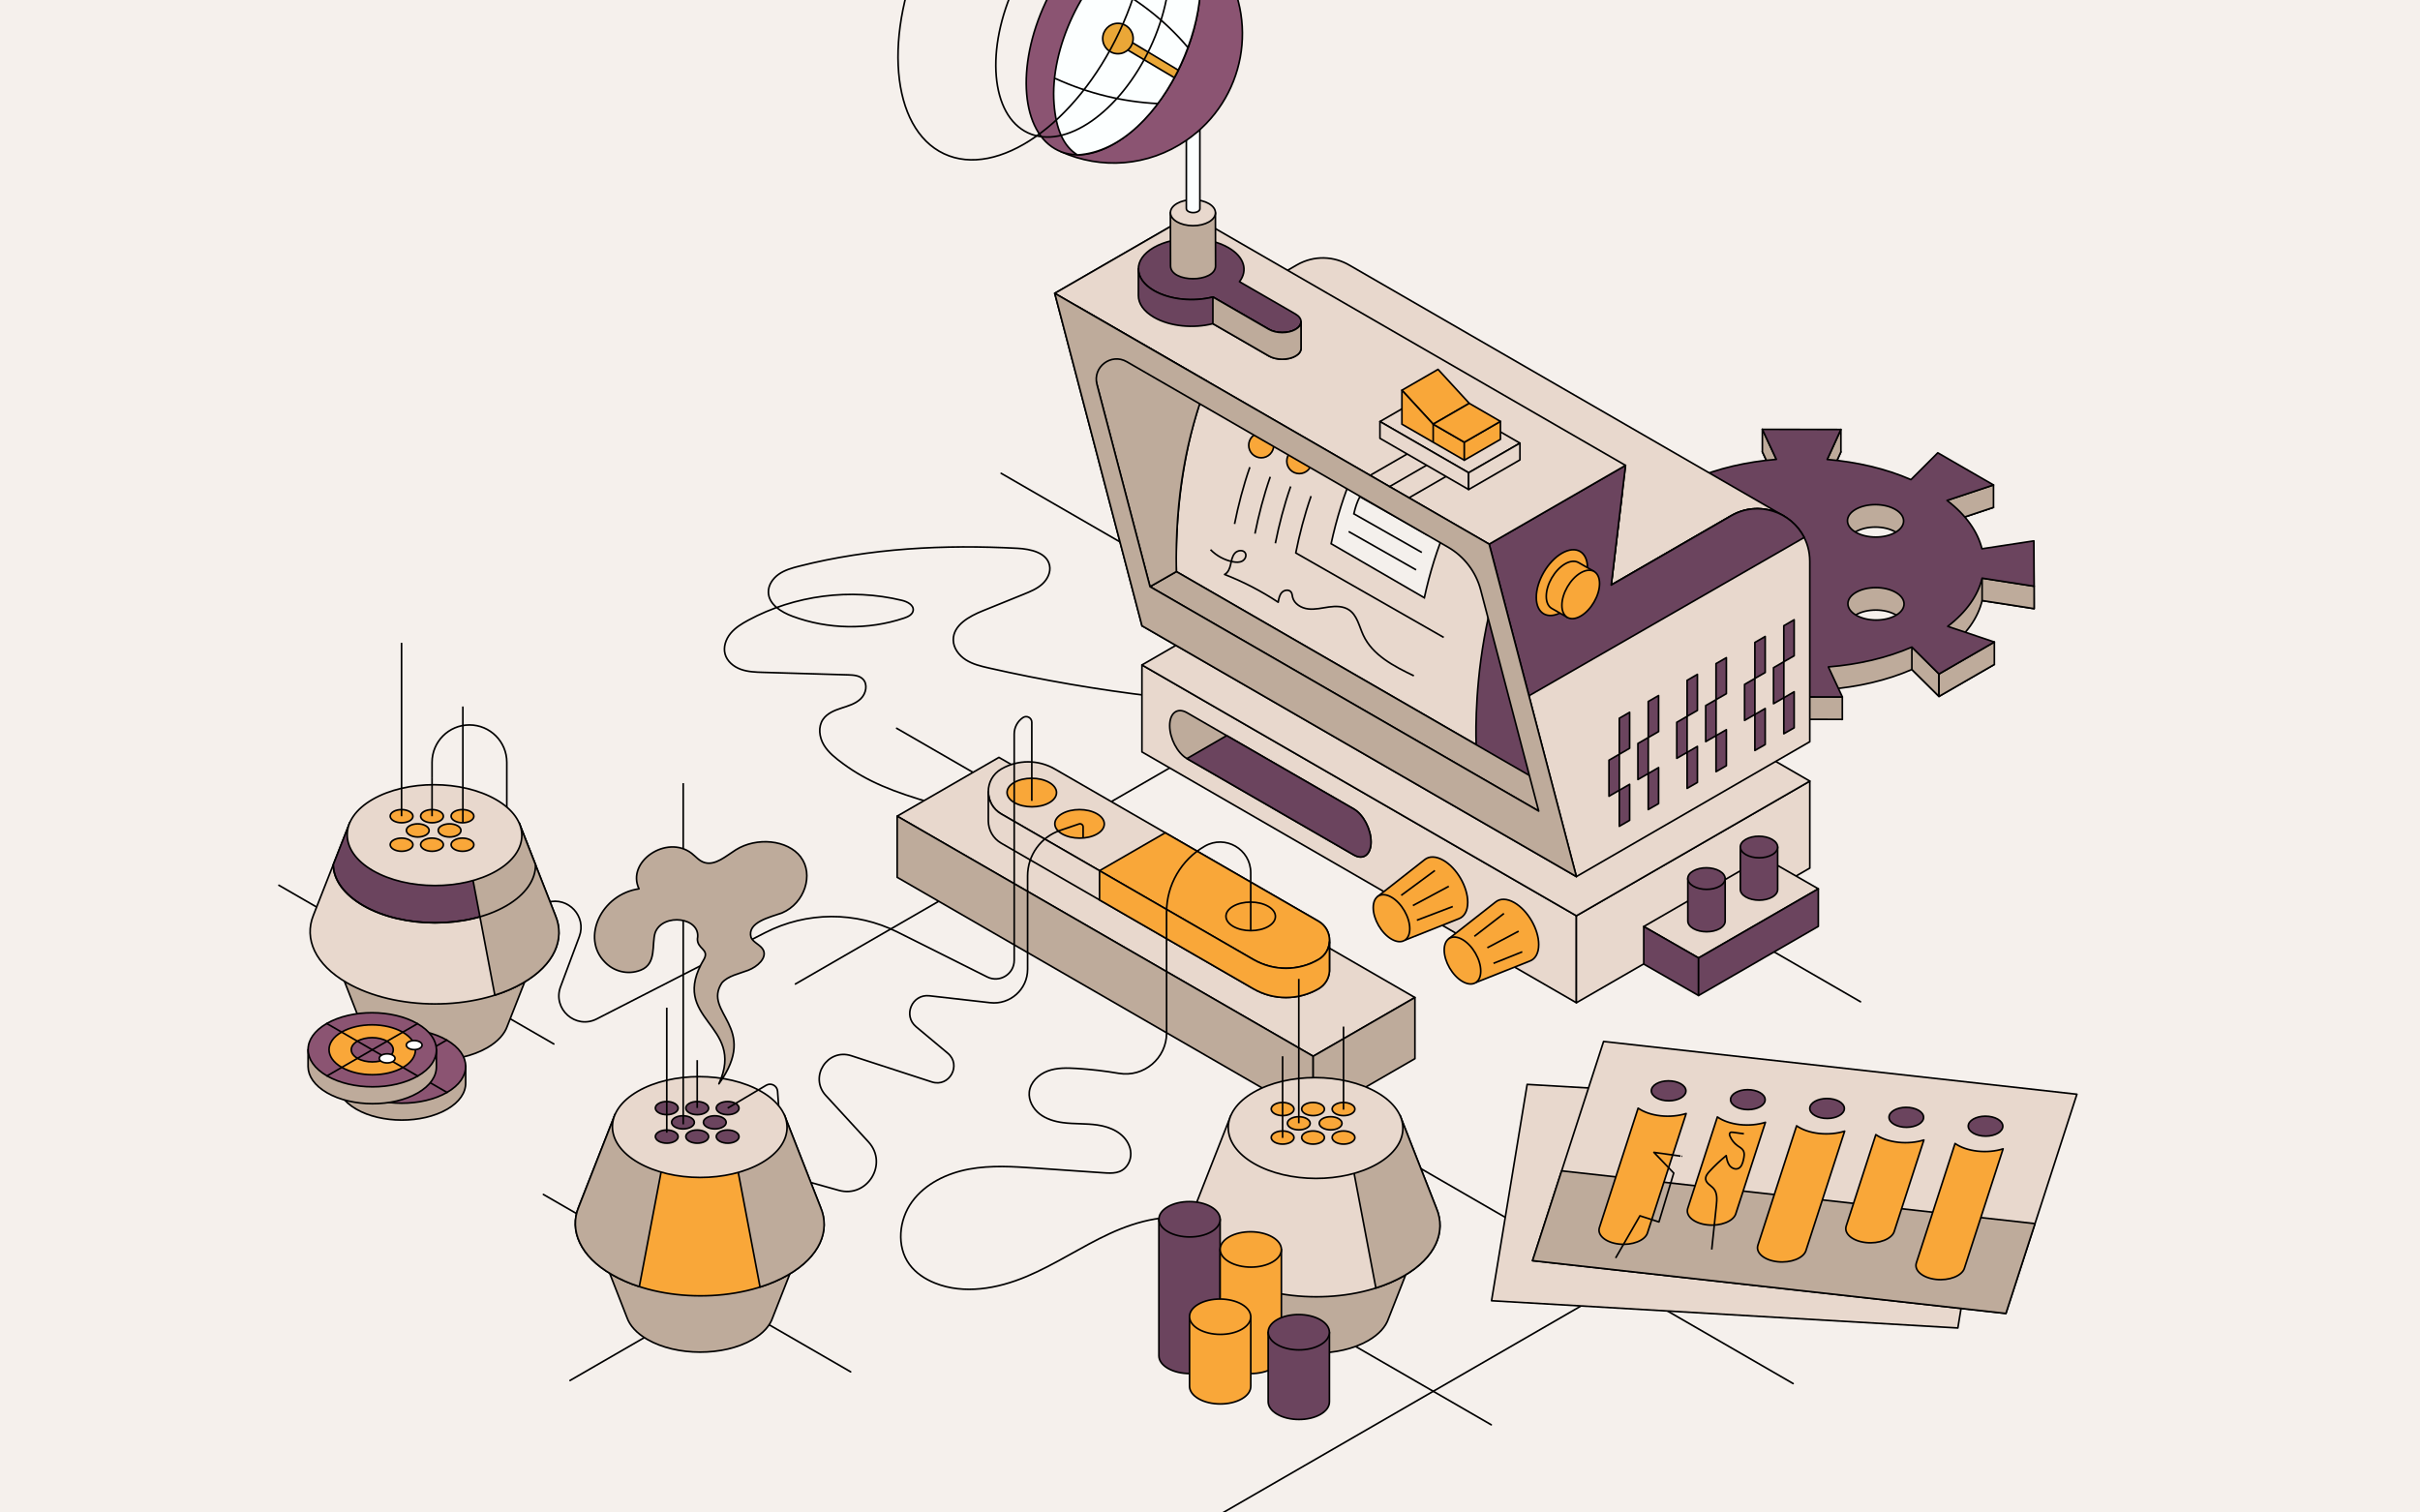 <?xml version="1.0" encoding="UTF-8"?><svg xmlns="http://www.w3.org/2000/svg" width="880" height="550" viewBox="0 0 880 550"><g id="bg"><rect x="-24.48" y="-18.12" width="928.95" height="586.25" style="fill:#f5f0ec;"/></g><g id="Layer_1"><line x1="289.25" y1="357.82" x2="499.33" y2="236.53" style="fill:#e8d8cd; stroke:#000; stroke-linecap:round; stroke-linejoin:round; stroke-width:.6px;"/><line x1="207.28" y1="502" x2="276.06" y2="462.29" style="fill:#e8d8cd; stroke:#000; stroke-linecap:round; stroke-linejoin:round; stroke-width:.6px;"/><line x1="101.42" y1="321.92" x2="201.39" y2="379.63" style="fill:#e8d8cd; stroke:#000; stroke-linecap:round; stroke-linejoin:round; stroke-width:.6px;"/><line x1="326.06" y1="264.84" x2="462.18" y2="343.42" style="fill:#e8d8cd; stroke:#000; stroke-linecap:round; stroke-linejoin:round; stroke-width:.6px;"/><line x1="364.07" y1="172.12" x2="500.18" y2="250.7" style="fill:#e8d8cd; stroke:#000; stroke-linecap:round; stroke-linejoin:round; stroke-width:.6px;"/><line x1="197.6" y1="434.35" x2="309.32" y2="498.85" style="fill:#e8d8cd; stroke:#000; stroke-linecap:round; stroke-linejoin:round; stroke-width:.6px;"/><line x1="444.84" y1="550" x2="677.5" y2="415.68" style="fill:#e8d8cd; stroke:#000; stroke-linecap:round; stroke-linejoin:round; stroke-width:.6px;"/><line x1="442.31" y1="460.39" x2="542.27" y2="518.11" style="fill:#e8d8cd; stroke:#000; stroke-linecap:round; stroke-linejoin:round; stroke-width:.6px;"/><line x1="515.92" y1="424.52" x2="652.04" y2="503.11" style="fill:#e8d8cd; stroke:#000; stroke-linecap:round; stroke-linejoin:round; stroke-width:.6px;"/><line x1="598.11" y1="319" x2="676.54" y2="364.28" style="fill:#e8d8cd; stroke:#000; stroke-linecap:round; stroke-linejoin:round; stroke-width:.6px;"/><path d="M705.09,253.24l20.13-11.62-16.95-5.69c6.85-5.25,11.01-11.3,12.5-17.53l18.91,2.94-.09-16.49-18.88,2.87c-1.55-6.24-5.79-12.3-12.69-17.58l16.89-5.63-20.26-11.69-9.76,9.75c-9.14-3.99-19.65-6.43-30.45-7.33l4.97-10.9-28.56-.05,5.09,10.92c-10.79.86-21.27,3.26-30.37,7.22l-9.86-9.78-20.13,11.62,16.95,5.69c-6.85,5.25-11.01,11.3-12.5,17.53l-18.91-2.94.09,16.49,18.88-2.87c1.55,6.24,5.79,12.3,12.69,17.58l-16.89,5.63,20.26,11.69,9.76-9.75c9.14,3.99,19.65,6.43,30.45,7.33l-4.97,10.9,28.56.05-5.09-10.92c10.79-.86,21.27-3.26,30.37-7.22l9.86,9.78ZM622.57,201.63c-4-2.31-4.02-6.04-.05-8.34,3.97-2.29,10.44-2.28,14.44.03,4,2.31,4.02,6.04.05,8.34-3.97,2.29-10.44,2.28-14.44-.03ZM622.73,231.8c-4-2.31-4.02-6.04-.05-8.34,3.97-2.29,10.44-2.28,14.44.03,4,2.31,4.02,6.04.05,8.34-3.97,2.29-10.44,2.28-14.44-.03ZM674.82,201.72c-4-2.31-4.02-6.04-.05-8.34,3.97-2.29,10.44-2.28,14.44.03,4,2.31,4.02,6.04.05,8.34-3.97,2.29-10.44,2.28-14.44-.03ZM674.98,231.89c-4-2.31-4.02-6.04-.05-8.34,3.97-2.29,10.44-2.28,14.44.03,4,2.31,4.02,6.04.05,8.34s-10.44,2.28-14.44-.03Z" style="fill:#beab9b; stroke:#000; stroke-linejoin:round; stroke-width:.6px;"/><polygon points="641.39 253.38 641.39 261.54 669.94 261.6 669.94 253.44 641.39 253.38" style="fill:#beab9b; stroke:#000; stroke-linejoin:round; stroke-width:.6px;"/><polygon points="695.23 235.3 695.23 243.46 705.09 253.24 705.09 245.08 695.23 235.3" style="fill:#beab9b; stroke:#000; stroke-linejoin:round; stroke-width:.6px;"/><polygon points="725.22 233.46 725.22 241.62 705.09 253.24 705.09 245.08 725.22 233.46" style="fill:#beab9b; stroke:#000; stroke-linejoin:round; stroke-width:.6px;"/><polygon points="720.77 210.23 720.77 218.39 739.69 221.33 739.69 213.17 720.77 210.23" style="fill:#beab9b; stroke:#000; stroke-linejoin:round; stroke-width:.6px;"/><polygon points="615.9 235.16 615.9 243.32 606.15 253.07 606.15 244.9 615.9 235.16" style="fill:#e8d8cd; stroke:#000; stroke-linecap:round; stroke-linejoin:round; stroke-width:.6px;"/><polygon points="585.89 233.21 585.89 241.37 606.15 253.07 606.15 244.9 585.89 233.21" style="fill:#e8d8cd; stroke:#000; stroke-linecap:round; stroke-linejoin:round; stroke-width:.6px;"/><polygon points="571.21 212.87 571.21 221.03 590.09 218.16 590.09 210 571.21 212.87" style="fill:#e8d8cd; stroke:#000; stroke-linecap:round; stroke-linejoin:round; stroke-width:.6px;"/><polygon points="585.58 176.09 585.58 184.25 602.53 189.94 602.53 181.78 585.58 176.09" style="fill:#e8d8cd; stroke:#000; stroke-linecap:round; stroke-linejoin:round; stroke-width:.6px;"/><polygon points="724.91 176.34 724.91 184.5 708.02 190.13 708.02 181.97 724.91 176.34" style="fill:#beab9b; stroke:#000; stroke-linejoin:round; stroke-width:.6px;"/><polygon points="640.86 156.11 640.86 164.27 645.95 175.19 645.95 167.03 640.86 156.11" style="fill:#beab9b; stroke:#000; stroke-linejoin:round; stroke-width:.6px;"/><polygon points="669.42 156.16 669.42 164.32 664.45 175.23 664.45 167.07 669.42 156.16" style="fill:#beab9b; stroke:#000; stroke-linejoin:round; stroke-width:.6px;"/><path d="M705.09,245.08l20.13-11.62-16.95-5.69c6.85-5.25,11.01-11.3,12.5-17.53l18.91,2.94-.09-16.49-18.88,2.87c-1.55-6.24-5.79-12.3-12.69-17.58l16.89-5.63-20.26-11.69-9.76,9.75c-9.14-3.99-19.65-6.43-30.45-7.33l4.97-10.9-28.56-.05,5.09,10.92c-10.79.86-21.27,3.26-30.37,7.22l-9.86-9.78-20.13,11.62,16.95,5.69c-6.85,5.25-11.01,11.3-12.5,17.53l-18.91-2.94.09,16.49,18.88-2.87c1.55,6.24,5.79,12.3,12.69,17.58l-16.89,5.63,20.26,11.69,9.76-9.75c9.14,3.99,19.65,6.43,30.45,7.33l-4.97,10.9,28.56.05-5.09-10.92c10.79-.86,21.27-3.26,30.37-7.22l9.86,9.78ZM622.57,193.47c-4-2.31-4.02-6.04-.05-8.34,3.97-2.29,10.44-2.28,14.44.03s4.02,6.04.05,8.34c-3.97,2.29-10.44,2.28-14.44-.03ZM622.73,223.64c-4-2.31-4.02-6.04-.05-8.34,3.97-2.29,10.44-2.28,14.44.03,4,2.31,4.02,6.04.05,8.34-3.97,2.29-10.44,2.28-14.44-.03ZM674.82,193.56c-4-2.31-4.02-6.04-.05-8.34,3.97-2.29,10.44-2.28,14.44.03,4,2.31,4.02,6.04.05,8.34s-10.44,2.28-14.44-.03ZM674.98,223.73c-4-2.31-4.02-6.04-.05-8.34,3.97-2.29,10.44-2.28,14.44.03,4,2.31,4.02,6.04.05,8.34s-10.44,2.28-14.44-.03Z" style="fill:#6b445e; stroke:#000; stroke-linecap:round; stroke-linejoin:round; stroke-width:.6px;"/><polygon points="542.38 473 555.33 394.33 724.89 404.24 711.94 482.91 542.38 473" style="fill:#e8d8cd; stroke:#000; stroke-linejoin:round; stroke-width:.6px;"/><path d="M419.23,253.18c-20.04-2.38-39.95-5.8-59.62-10.26-2.91-.66-5.88-1.37-8.39-2.97-2.52-1.6-4.55-4.28-4.57-7.26-.03-5.37,5.79-8.58,10.77-10.59,4.95-2.01,9.91-4.01,14.86-6.02,2.37-.96,4.79-1.95,6.69-3.66s3.21-4.31,2.69-6.81c-.97-4.66-6.91-5.97-11.66-6.22-26.63-1.41-53.59-.07-79.43,6.51-2.57.65-5.18,1.38-7.35,2.89s-3.88,3.96-3.8,6.61c.12,4.36,4.63,7.17,8.72,8.69,12.95,4.82,27.56,5.06,40.67.66,1.41-.47,3.02-1.25,3.25-2.72.31-2.02-2.13-3.25-4.11-3.72-18.67-4.5-38.96-1.88-55.86,7.23-2.37,1.28-4.72,2.72-6.44,4.8-1.71,2.08-2.7,4.92-1.98,7.52.73,2.65,3.11,4.59,5.7,5.53s5.39,1.03,8.14,1.11c10.32.3,20.64.61,30.96.91,1.89.06,3.98.19,5.31,1.54,1.87,1.89,1.15,5.26-.75,7.12-1.9,1.86-4.57,2.62-7.1,3.44-2.52.82-5.16,1.89-6.66,4.09-1.85,2.72-1.36,6.51.33,9.32,1.69,2.82,4.38,4.87,7.02,6.82,8.8,6.48,18.38,10.29,32.7,14.4" style="fill:none; stroke:#000; stroke-linejoin:round; stroke-width:.6px;"/><polygon points="573.23 364.64 415.25 273.43 415.25 241.8 573.23 333.01 573.23 364.64" style="fill:#e8d8cd; stroke:#000; stroke-linejoin:round; stroke-width:.6px;"/><polygon points="658.11 284.04 573.23 333.01 573.23 364.64 658.11 315.67 658.11 284.04" style="fill:#e8d8cd; stroke:#000; stroke-linejoin:round; stroke-width:.6px;"/><polygon points="500.13 192.83 415.25 241.8 573.23 333.01 658.11 284.04 500.13 192.83" style="fill:#e8d8cd; stroke:#000; stroke-linejoin:round; stroke-width:.6px;"/><path d="M585.89,212.75l43.59-25.18c6.34-3.66,13.47-3.22,19.02-.03l-157.69-91.04h0c-5.6-3.32-12.85-3.84-19.29-.12l-43.59,25.18,157.96,91.2h0Z" style="fill:#e8d8cd; stroke:#000; stroke-linejoin:round; stroke-width:.6px;"/><path d="M648.77,187.69h0s-.15-.09-.15-.09c.05.03.1.06.15.09Z" style="fill:#e8d8cd; stroke:#000; stroke-linejoin:round; stroke-width:.6px;"/><polygon points="415.28 227.56 573.23 318.76 589.86 179.54 431.9 88.35 415.28 227.56" style="fill:#6b445e; stroke:#000; stroke-linecap:round; stroke-linejoin:round; stroke-width:.6px;"/><path d="M536.8,270.79s-3.45-69.61,33.93-102.45l-109.01-62.93c-37.38,32.84-33.93,102.45-33.93,102.45l109.01,62.93Z" style="fill:#e8d8cd; stroke:#000; stroke-linejoin:round; stroke-width:.6px;"/><path d="M454.49,169.88c-2.42,6.95-4.23,13.96-5.56,20.66" style="fill:#e8d8cd; stroke:#000; stroke-linejoin:round; stroke-width:.6px;"/><path d="M461.91,173.39c-2.42,6.95-4.23,13.96-5.56,20.66" style="fill:#e8d8cd; stroke:#000; stroke-linejoin:round; stroke-width:.6px;"/><path d="M469.33,176.9c-2.42,6.95-4.23,13.96-5.56,20.66" style="fill:#e8d8cd; stroke:#000; stroke-linejoin:round; stroke-width:.6px;"/><path d="M476.75,180.41c-2.42,6.95-4.23,13.96-5.56,20.66l53.8,30.72" style="fill:#e8d8cd; stroke:#000; stroke-linejoin:round; stroke-width:.6px;"/><path d="M460.41,126.76l10.96,7.3s2.61,1.85,4.17,1.95c.64.04,1.27-.07,1.89-.21,3.12-.71,6.43,1.28,7.25,4.38.55,2.11.33,4.34.27,6.53-.02.56-.02,1.12,0,1.69.12,2.64,2.63,4.51,5.22,4.01l12.98-2.49c1.51-.29,2.88,1,2.65,2.52-.39,2.57-5.61,7.77-5.61,7.77l20.59,9.75s1.43-2.96,3.05-5.5c.76-1.19,2.58-.88,2.88.51l2.29,10.47c1.74-1.86,4.38-2.84,6.91-2.55,2.53.29,4.89,1.83,6.16,4.03" style="fill:#e8d8cd; stroke:#000; stroke-linejoin:round; stroke-width:.6px;"/><path d="M440.19,199.88c2.18,2.23,5.04,3.78,8.1,4.39,1.14.23,2.39.31,3.42-.23,1.03-.54,1.7-1.91,1.13-2.93-.72-1.29-2.79-1.06-3.78.03s-1.23,2.65-1.55,4.08c-.32,1.44-.89,2.99-2.2,3.67,6.83,2.67,13.37,6.06,19.49,10.1.21-1.27.46-2.63,1.35-3.57.89-.94,2.65-1.14,3.37-.07.35.52.37,1.19.51,1.8.57,2.46,3.16,3.99,5.67,4.28s5.02-.35,7.52-.7,5.23-.35,7.33,1.05c2.97,1.98,3.68,5.94,5.18,9.18,3.37,7.3,11.16,11.32,18.4,14.8" style="fill:#e8d8cd; stroke:#000; stroke-linejoin:round; stroke-width:.6px;"/><circle cx="458.63" cy="161.92" r="4.55" style="fill:#f9a739; stroke:#000; stroke-linejoin:round; stroke-width:.6px;"/><circle cx="472.47" cy="167.68" r="4.55" style="fill:#f9a739; stroke:#000; stroke-linejoin:round; stroke-width:.6px;"/><path d="M526.56,190.4c-3.94,8.86-6.69,18.13-8.62,26.97l-33.9-19.66c1.93-8.84,4.68-18.11,8.62-26.97l33.9,19.66Z" style="fill:#f4f0ec; stroke:#000; stroke-miterlimit:10; stroke-width:.6px;"/><line x1="514.95" y1="207.22" x2="490.42" y2="193.29" style="fill:#e8d8cd; stroke:#000; stroke-linejoin:round; stroke-width:.6px;"/><path d="M518.94,194.48l-24.44-13.88c-1,1.88-1.68,4-2.19,6.25l24.72,14.04" style="fill:#f4f0ec; stroke:#000; stroke-miterlimit:10; stroke-width:.6px;"/><polygon points="383.55 106.66 415.28 227.56 433.13 78.04 431.9 78.75 383.55 106.66" style="fill:#e8d8cd; stroke:#000; stroke-linejoin:round; stroke-width:.6px;"/><path d="M629.48,187.57l-43.59,25.18,5.2-43.52-1.23.71-48.35,27.92,31.72,120.9,84.87-49.04v-65.63c0-14.69-15.9-23.87-28.62-16.52Z" style="fill:#e8d8cd; stroke:#000; stroke-linejoin:round; stroke-width:.6px;"/><path d="M656.07,195.45c-4.69-9.24-16.61-13.64-26.58-7.88l-43.59,25.18,5.2-43.52-1.23.71-48.35,27.92,14.47,55.15,100.09-57.56Z" style="fill:#6b445e; stroke:#000; stroke-linecap:round; stroke-linejoin:round; stroke-width:.6px;"/><polygon points="383.55 106.66 541.51 197.86 591.09 169.23 433.13 78.04 383.55 106.66" style="fill:#e8d8cd; stroke:#000; stroke-linejoin:round; stroke-width:.6px;"/><polygon points="418.19 213.33 427.77 207.86 562.68 285.76 559.53 294.93 418.19 213.33" style="fill:#beab9b; stroke:#000; stroke-linejoin:round; stroke-width:.6px;"/><path d="M427.77,207.86h0c-.5-27.2,3.68-49.05,11.36-69.11-20.15-11.63-47.75-27.57-47.75-27.57l26.8,102.15,9.58-5.47Z" style="fill:#beab9b; stroke:#000; stroke-linejoin:round; stroke-width:.6px;"/><path d="M573.23,318.76l-31.72-120.9-157.96-91.19,26.8,102.15h0l4.92,18.75,7.83,4.52h0s150.13,86.67,150.13,86.67ZM398.9,139.81c-1.67-6.35,5.15-11.55,10.84-8.27l116.83,67.44c5.87,3.39,10.14,8.98,11.86,15.54l21.1,80.42-141.34-81.6-19.29-73.52Z" style="fill:#beab9b; stroke:#000; stroke-linejoin:round; stroke-width:.6px;"/><polygon points="648.66 253.73 652.42 251.56 652.42 264.66 648.66 266.82 648.66 253.73" style="fill:#6b445e; stroke:#000; stroke-linecap:round; stroke-linejoin:round; stroke-width:.6px;"/><polygon points="638.14 259.81 641.89 257.64 641.89 270.74 638.14 272.9 638.14 259.81" style="fill:#6b445e; stroke:#000; stroke-linecap:round; stroke-linejoin:round; stroke-width:.6px;"/><polygon points="648.66 227.54 652.42 225.37 652.42 238.47 648.66 240.64 648.66 227.54" style="fill:#6b445e; stroke:#000; stroke-linecap:round; stroke-linejoin:round; stroke-width:.6px;"/><polygon points="638.14 233.62 641.89 231.45 641.89 244.55 638.14 246.71 638.14 233.62" style="fill:#6b445e; stroke:#000; stroke-linecap:round; stroke-linejoin:round; stroke-width:.6px;"/><polygon points="644.92 242.8 648.67 240.63 648.67 253.73 644.92 255.89 644.92 242.8" style="fill:#6b445e; stroke:#000; stroke-linecap:round; stroke-linejoin:round; stroke-width:.6px;"/><polygon points="634.39 248.88 638.14 246.71 638.14 259.81 634.39 261.97 634.39 248.88" style="fill:#6b445e; stroke:#000; stroke-linecap:round; stroke-linejoin:round; stroke-width:.6px;"/><polygon points="624.01 267.51 627.77 265.35 627.77 278.44 624.01 280.61 624.01 267.51" style="fill:#6b445e; stroke:#000; stroke-linecap:round; stroke-linejoin:round; stroke-width:.6px;"/><polygon points="613.49 273.59 617.24 271.42 617.24 284.52 613.49 286.68 613.49 273.59" style="fill:#6b445e; stroke:#000; stroke-linecap:round; stroke-linejoin:round; stroke-width:.6px;"/><polygon points="624.01 241.32 627.77 239.16 627.77 252.25 624.01 254.42 624.01 241.32" style="fill:#6b445e; stroke:#000; stroke-linecap:round; stroke-linejoin:round; stroke-width:.6px;"/><polygon points="613.49 247.4 617.24 245.23 617.24 258.33 613.49 260.49 613.49 247.4" style="fill:#6b445e; stroke:#000; stroke-linecap:round; stroke-linejoin:round; stroke-width:.6px;"/><polygon points="620.26 256.58 624.02 254.42 624.02 267.51 620.26 269.68 620.26 256.58" style="fill:#6b445e; stroke:#000; stroke-linecap:round; stroke-linejoin:round; stroke-width:.6px;"/><polygon points="609.74 262.66 613.49 260.49 613.49 273.59 609.74 275.75 609.74 262.66" style="fill:#6b445e; stroke:#000; stroke-linecap:round; stroke-linejoin:round; stroke-width:.6px;"/><polygon points="599.36 281.29 603.12 279.13 603.12 292.22 599.36 294.39 599.36 281.29" style="fill:#6b445e; stroke:#000; stroke-linecap:round; stroke-linejoin:round; stroke-width:.6px;"/><polygon points="588.84 287.37 592.59 285.21 592.59 298.3 588.84 300.47 588.84 287.37" style="fill:#6b445e; stroke:#000; stroke-linecap:round; stroke-linejoin:round; stroke-width:.6px;"/><polygon points="599.36 255.1 603.12 252.94 603.12 266.03 599.36 268.2 599.36 255.1" style="fill:#6b445e; stroke:#000; stroke-linecap:round; stroke-linejoin:round; stroke-width:.6px;"/><polygon points="588.84 261.18 592.59 259.02 592.59 272.11 588.84 274.28 588.84 261.18" style="fill:#6b445e; stroke:#000; stroke-linecap:round; stroke-linejoin:round; stroke-width:.6px;"/><polygon points="595.61 270.36 599.37 268.2 599.37 281.29 595.61 283.46 595.61 270.36" style="fill:#6b445e; stroke:#000; stroke-linecap:round; stroke-linejoin:round; stroke-width:.6px;"/><polygon points="585.09 276.44 588.84 274.27 588.84 287.37 585.09 289.54 585.09 276.44" style="fill:#6b445e; stroke:#000; stroke-linecap:round; stroke-linejoin:round; stroke-width:.6px;"/><path d="M446.7,90.06c-7.52-4.34-19.68-4.37-27.16-.05-7.48,4.32-7.44,11.34.09,15.68,5.81,3.35,14.38,4.13,21.42,2.32l20.36,11.76c2.69,1.55,7.03,1.56,9.7.02,2.67-1.54,2.66-4.05-.03-5.6l-20.36-11.76c3.13-4.07,1.79-9.02-4.02-12.37Z" style="fill:#6b445e; stroke:#000; stroke-linecap:round; stroke-linejoin:round; stroke-width:.6px;"/><path d="M413.96,97.77c-.01,2.86,1.88,5.73,5.67,7.91,5.81,3.35,14.38,4.13,21.42,2.32l20.36,11.76c2.69,1.55,7.03,1.56,9.7.02,1.31-.75,1.97-1.74,1.99-2.73v9.7c-.02.99-.69,1.98-1.99,2.73-2.67,1.54-7.01,1.53-9.7-.02l-20.36-11.76c-7.05,1.81-15.62,1.03-21.42-2.32-3.79-2.19-5.68-5.05-5.67-7.91v-9.7Z" style="fill:#6b445e; stroke:#000; stroke-linecap:round; stroke-linejoin:round; stroke-width:.6px;"/><path d="M461.41,129.46c2.69,1.55,7.03,1.56,9.7.02,1.31-.75,1.97-1.74,1.99-2.73v-9.7c-.02.99-.69,1.98-1.99,2.73-2.67,1.54-7.01,1.53-9.7-.02l-20.36-11.76v9.7l20.36,11.76Z" style="fill:#beab9b; stroke:#000; stroke-linejoin:round; stroke-width:.6px;"/><polygon points="477.52 384.1 326.24 296.79 363.25 275.42 514.52 362.74 477.52 384.1" style="fill:#e8d8cd; stroke:#000; stroke-linejoin:round; stroke-width:.6px;"/><polygon points="326.24 296.79 326.24 319.02 477.52 406.33 477.52 384.1 326.24 296.79" style="fill:#beab9b; stroke:#000; stroke-linejoin:round; stroke-width:.6px;"/><polygon points="514.52 362.74 514.52 384.97 477.52 406.33 477.52 384.1 514.52 362.74" style="fill:#beab9b; stroke:#000; stroke-linejoin:round; stroke-width:.6px;"/><path d="M455.8,348.94l-91.69-52.94c-6.29-3.63-6.29-12.72,0-16.35h0c6.02-3.48,13.44-3.48,19.47,0l95.87,55.35c5.37,3.1,5.37,10.84,0,13.94h0c-7.31,4.22-16.33,4.22-23.64,0Z" style="fill:#e8d8cd; stroke:#000; stroke-linejoin:round; stroke-width:.6px;"/><path d="M359.39,298.6c.05,3.13,1.62,6.24,4.72,8.03l91.69,52.94c7.31,4.22,16.33,4.22,23.64,0h0c2.51-1.45,3.84-3.91,4.01-6.44v-10.63c-.16,2.53-1.5,4.99-4.01,6.44h0c-7.31,4.22-16.33,4.22-23.64,0l-91.69-52.94c-3.1-1.79-4.67-4.9-4.72-8.03v10.63Z" style="fill:#e8d8cd; stroke:#000; stroke-linejoin:round; stroke-width:.6px;"/><polygon points="641.28 311.79 661.21 323.21 617.66 348.36 597.73 336.93 641.28 311.79" style="fill:#e8d8cd; stroke:#000; stroke-linejoin:round; stroke-width:.6px;"/><polygon points="597.73 336.93 597.73 350.58 617.66 362.01 617.66 348.36 597.73 336.93" style="fill:#6b445e; stroke:#000; stroke-linecap:round; stroke-linejoin:round; stroke-width:.6px;"/><polygon points="661.21 323.21 661.21 336.86 617.66 362.01 617.66 348.36 661.21 323.21" style="fill:#6b445e; stroke:#000; stroke-linecap:round; stroke-linejoin:round; stroke-width:.6px;"/><path d="M533.72,328.1c0-5.6-3.96-12.43-8.84-15.25-2.72-1.57-5.16-1.56-6.78-.28h0s-17.07,13.39-17.07,13.39l9.85,15.92,19.64-7.81h0c1.95-.73,3.2-2.82,3.2-5.96Z" style="fill:#f9a739; stroke:#000; stroke-linejoin:round; stroke-width:.6px;"/><path d="M512.64,337.72c0,4.21-2.97,5.91-6.64,3.79s-6.64-7.25-6.64-11.46,2.97-5.91,6.64-3.79c3.67,2.12,6.64,7.25,6.64,11.46Z" style="fill:#f9a739; stroke:#000; stroke-linejoin:round; stroke-width:.6px;"/><path d="M559.53,343.49c0-5.6-3.96-12.43-8.84-15.25-2.72-1.57-5.16-1.56-6.78-.28h0s-17.07,13.39-17.07,13.39l9.85,15.92,19.64-7.81h0c1.95-.73,3.2-2.82,3.2-5.96Z" style="fill:#f9a739; stroke:#000; stroke-linejoin:round; stroke-width:.6px;"/><path d="M538.45,353.12c0,4.21-2.97,5.91-6.64,3.79-3.67-2.12-6.64-7.25-6.64-11.46s2.97-5.91,6.64-3.79c3.67,2.12,6.64,7.25,6.64,11.46Z" style="fill:#f9a739; stroke:#000; stroke-linejoin:round; stroke-width:.6px;"/><line x1="536.14" y1="340.48" x2="546.89" y2="332.18" style="fill:#f9a739; stroke:#000; stroke-linejoin:round; stroke-width:.6px;"/><line x1="543.1" y1="350.31" x2="553.55" y2="346.12" style="fill:#f9a739; stroke:#000; stroke-linejoin:round; stroke-width:.6px;"/><line x1="540.85" y1="344.64" x2="552.24" y2="338.62" style="fill:#f9a739; stroke:#000; stroke-linejoin:round; stroke-width:.6px;"/><line x1="521.78" y1="316.55" x2="509.54" y2="325.59" style="fill:#f9a739; stroke:#000; stroke-linejoin:round; stroke-width:.6px;"/><line x1="515.23" y1="334.63" x2="528.28" y2="329.65" style="fill:#f9a739; stroke:#000; stroke-linejoin:round; stroke-width:.6px;"/><line x1="513.78" y1="329.3" x2="526.84" y2="322.29" style="fill:#f9a739; stroke:#000; stroke-linejoin:round; stroke-width:.6px;"/><path d="M479.44,335l-55.72-32.17-23.9,13.8,55.97,32.31c7.31,4.22,16.33,4.22,23.64,0h0c5.37-3.1,5.37-10.84,0-13.94Z" style="fill:#f9a739; stroke:#000; stroke-linejoin:round; stroke-width:.6px;"/><path d="M479.44,348.94h0c-7.31,4.22-16.33,4.22-23.64,0l-55.97-32.31v10.63l55.97,32.31c7.31,4.22,16.33,4.22,23.64,0h0c2.51-1.45,3.84-3.91,4.01-6.44v-10.63c-.16,2.53-1.5,4.99-4.01,6.44Z" style="fill:#f9a739; stroke:#000; stroke-linejoin:round; stroke-width:.6px;"/><path d="M492.29,310.88l-60.69-35.04c-3.46-2-6.26-7.35-6.26-11.96h0c0-4.61,2.8-6.73,6.26-4.73l60.69,35.04c3.46,2,6.26,7.35,6.26,11.96h0c0,4.61-2.8,6.73-6.26,4.73Z" style="fill:#beab9b; stroke:#000; stroke-linejoin:round; stroke-width:.6px;"/><path d="M498.55,306.15c0-4.61-2.8-9.96-6.26-11.96l-46.23-26.69-14.45,8.35,60.69,35.04c3.46,2,6.26-.12,6.26-4.73Z" style="fill:#6b445e; stroke:#000; stroke-linecap:round; stroke-linejoin:round; stroke-width:.6px;"/><path d="M381.58,291.88c-3.5,2.02-9.2,2.01-12.72-.02s-3.54-5.32-.04-7.34c3.5-2.02,9.2-2.01,12.72.02,3.52,2.03,3.54,5.32.04,7.34Z" style="fill:#f9a739; stroke:#000; stroke-linejoin:round; stroke-width:.6px;"/><path d="M398.95,303.27c-3.5,2.02-9.2,2.01-12.72-.02-3.52-2.03-3.54-5.32-.04-7.34,3.5-2.02,9.2-2.01,12.72.02,3.52,2.03,3.54,5.32.04,7.34Z" style="fill:#f9a739; stroke:#000; stroke-linejoin:round; stroke-width:.6px;"/><path d="M461.18,336.91c-3.5,2.02-9.2,2.01-12.72-.02-3.52-2.03-3.54-5.32-.04-7.34,3.5-2.02,9.2-2.01,12.72.02,3.52,2.03,3.54,5.32.04,7.34Z" style="fill:#f9a739; stroke:#000; stroke-linejoin:round; stroke-width:.6px;"/><path d="M157.11,282.67v-5.46c0-7.51,6.08-13.59,13.59-13.59h0c7.51,0,13.59,6.08,13.59,13.59v55.15s14.87-4.25,14.87-4.25c7.49-2.14,14.23,5.15,11.5,12.45l-6.82,18.25c-3.02,8.08,5.48,15.65,13.16,11.71l61.22-31.36c15.09-7.73,32.97-7.82,48.13-.23l32.64,16.33c4.51,2.25,9.81-1.03,9.81-6.07v-82.28c0-2.4,1.2-4.64,3.19-5.97h0c1.37-.91,3.21.07,3.21,1.72v28.56" style="fill:none; stroke:#000; stroke-linejoin:round; stroke-width:.6px;"/><path d="M195.35,345.48h-74.54l10.75,27.51h0c1.03,2.91,3.5,5.68,7.41,7.94,10.58,6.11,27.69,6.14,38.2.07,3.93-2.27,6.38-5.07,7.36-8.01h0l10.81-27.51Z" style="fill:#beab9b; stroke:#000; stroke-linejoin:round; stroke-width:.6px;"/><path d="M201.94,332.85h0l-13.2-33.66h-61.56l-13.15,33.46s0,.02-.01.03l-.07.17h0c-3.43,8.51.62,17.85,12.16,24.51,17.72,10.23,46.37,10.28,63.98.12,11.54-6.66,15.48-16.06,11.84-24.63Z" style="fill:#e8d8cd; stroke:#000; stroke-linejoin:round; stroke-width:.6px;"/><path d="M188.74,299.18h-61.56l-6.03,15.35h.03c.13,5.35,3.84,10.68,10.93,14.78,14.39,8.31,37.66,8.35,51.96.09,7.12-4.11,10.67-9.5,10.68-14.9l-6.01-15.32Z" style="fill:#6b445e; stroke:#000; stroke-linecap:round; stroke-linejoin:round; stroke-width:.6px;"/><path d="M179.93,361.88c3.65-1.15,7.08-2.62,10.17-4.4,11.54-6.66,15.48-16.06,11.84-24.63h0l-13.2-33.66h-20.71l11.91,62.69Z" style="fill:#beab9b; stroke:#000; stroke-linejoin:round; stroke-width:.6px;"/><path d="M180.53,316.69c-12.36,7.14-32.46,7.1-44.9-.08-12.44-7.18-12.5-18.79-.14-25.92,12.36-7.14,32.46-7.1,44.9.08,12.44,7.18,12.5,18.79.14,25.92Z" style="fill:#e8d8cd; stroke:#000; stroke-linejoin:round; stroke-width:.6px;"/><path d="M194.75,314.43c.03,5.43-3.53,10.85-10.68,14.98-14.3,8.26-37.57,8.22-51.96-.09-7.09-4.09-10.8-9.43-10.93-14.78" style="fill:none; stroke:#000; stroke-linejoin:round; stroke-width:.6px;"/><path d="M148.96,298.49c-1.61.93-4.23.93-5.85-.01-1.62-.94-1.63-2.45-.02-3.38,1.61-.93,4.23-.93,5.85.01,1.62.94,1.63,2.45.02,3.38Z" style="fill:#f9a739; stroke:#000; stroke-linejoin:round; stroke-width:.6px;"/><path d="M154.85,303.67c-1.61.93-4.23.93-5.85-.01s-1.63-2.45-.02-3.38c1.61-.93,4.23-.93,5.85.01,1.62.94,1.63,2.45.02,3.38Z" style="fill:#f9a739; stroke:#000; stroke-linejoin:round; stroke-width:.6px;"/><path d="M166.42,303.67c-1.61.93-4.23.93-5.85-.01-1.62-.94-1.63-2.45-.02-3.38,1.61-.93,4.23-.93,5.85.01s1.63,2.45.02,3.38Z" style="fill:#f9a739; stroke:#000; stroke-linejoin:round; stroke-width:.6px;"/><path d="M148.96,308.86c-1.61.93-4.23.93-5.85-.01-1.62-.94-1.63-2.45-.02-3.38,1.61-.93,4.23-.93,5.85.01s1.63,2.45.02,3.38Z" style="fill:#f9a739; stroke:#000; stroke-linejoin:round; stroke-width:.6px;"/><path d="M160.03,298.49c-1.61.93-4.23.93-5.85-.01-1.62-.94-1.63-2.45-.02-3.38,1.61-.93,4.23-.93,5.85.01,1.62.94,1.63,2.45.02,3.38Z" style="fill:#f9a739; stroke:#000; stroke-linejoin:round; stroke-width:.6px;"/><path d="M160.03,308.86c-1.61.93-4.23.93-5.85-.01-1.62-.94-1.63-2.45-.02-3.38,1.61-.93,4.23-.93,5.85.01s1.63,2.45.02,3.38Z" style="fill:#f9a739; stroke:#000; stroke-linejoin:round; stroke-width:.6px;"/><path d="M171.11,298.49c-1.61.93-4.23.93-5.85-.01s-1.63-2.45-.02-3.38c1.61-.93,4.23-.93,5.85.01s1.63,2.45.02,3.38Z" style="fill:#f9a739; stroke:#000; stroke-linejoin:round; stroke-width:.6px;"/><path d="M171.11,308.86c-1.61.93-4.23.93-5.85-.01s-1.63-2.45-.02-3.38c1.61-.93,4.23-.93,5.85.01,1.62.94,1.63,2.45.02,3.38Z" style="fill:#f9a739; stroke:#000; stroke-linejoin:round; stroke-width:.6px;"/><line x1="157.11" y1="282.67" x2="157.11" y2="296.8" style="fill:none; stroke:#000; stroke-linejoin:round; stroke-width:.6px;"/><path d="M291.79,451.63h-74.54l10.75,27.51h0c1.03,2.91,3.5,5.68,7.41,7.94,10.58,6.11,27.69,6.14,38.2.07,3.93-2.27,6.38-5.07,7.36-8.01h0l10.81-27.51Z" style="fill:#beab9b; stroke:#000; stroke-linejoin:round; stroke-width:.6px;"/><path d="M298.37,439h0l-13.2-33.66h-61.56l-13.15,33.46s0,.02-.01.03l-.07.17h0c-3.43,8.51.62,17.85,12.16,24.51,17.72,10.23,46.37,10.28,63.98.12,11.54-6.66,15.48-16.06,11.84-24.63Z" style="fill:#f9a739; stroke:#000; stroke-linejoin:round; stroke-width:.6px;"/><path d="M276.37,468.03c3.65-1.15,7.08-2.62,10.17-4.4,11.54-6.66,15.48-16.06,11.84-24.63h0l-13.2-33.66h-20.71l11.91,62.69Z" style="fill:#beab9b; stroke:#000; stroke-linejoin:round; stroke-width:.6px;"/><path d="M232.49,467.86c-3.65-1.15-6.97-2.63-10.06-4.42-11.31-6.47-15.59-16.04-11.95-24.61h0l13.2-33.66h20.71s-11.91,62.69-11.91,62.69Z" style="fill:#beab9b; stroke:#000; stroke-linejoin:round; stroke-width:.6px;"/><path d="M276.97,422.84c-12.36,7.14-32.46,7.1-44.9-.08-12.44-7.18-12.5-18.79-.14-25.92,12.36-7.14,32.46-7.1,44.9.08,12.44,7.18,12.5,18.79.14,25.92Z" style="fill:#e8d8cd; stroke:#000; stroke-linejoin:round; stroke-width:.6px;"/><path d="M245.39,404.65c-1.61.93-4.23.93-5.85-.01s-1.63-2.45-.02-3.38,4.23-.93,5.85.01c1.62.94,1.63,2.45.02,3.38Z" style="fill:#6b445e; stroke:#000; stroke-linecap:round; stroke-linejoin:round; stroke-width:.6px;"/><path d="M251.29,409.83c-1.61.93-4.23.93-5.85-.01s-1.63-2.45-.02-3.38,4.23-.93,5.85.01,1.63,2.45.02,3.38Z" style="fill:#6b445e; stroke:#000; stroke-linecap:round; stroke-linejoin:round; stroke-width:.6px;"/><path d="M262.86,409.83c-1.61.93-4.23.93-5.85-.01-1.62-.94-1.63-2.45-.02-3.38s4.23-.93,5.85.01c1.62.94,1.63,2.45.02,3.38Z" style="fill:#6b445e; stroke:#000; stroke-linecap:round; stroke-linejoin:round; stroke-width:.6px;"/><path d="M245.39,415.01c-1.61.93-4.23.93-5.85-.01-1.62-.94-1.63-2.45-.02-3.38s4.23-.93,5.85.01c1.62.94,1.63,2.45.02,3.38Z" style="fill:#6b445e; stroke:#000; stroke-linecap:round; stroke-linejoin:round; stroke-width:.6px;"/><path d="M256.47,404.65c-1.61.93-4.23.93-5.85-.01s-1.63-2.45-.02-3.38c1.61-.93,4.23-.93,5.85.01s1.63,2.45.02,3.38Z" style="fill:#6b445e; stroke:#000; stroke-linecap:round; stroke-linejoin:round; stroke-width:.6px;"/><path d="M256.47,415.01c-1.61.93-4.23.93-5.85-.01-1.62-.94-1.63-2.45-.02-3.38,1.61-.93,4.23-.93,5.85.01,1.62.94,1.63,2.45.02,3.38Z" style="fill:#6b445e; stroke:#000; stroke-linecap:round; stroke-linejoin:round; stroke-width:.6px;"/><path d="M267.54,404.65c-1.61.93-4.23.93-5.85-.01s-1.63-2.45-.02-3.38c1.61-.93,4.23-.93,5.85.01s1.63,2.45.02,3.38Z" style="fill:#6b445e; stroke:#000; stroke-linecap:round; stroke-linejoin:round; stroke-width:.6px;"/><path d="M267.54,415.01c-1.61.93-4.23.93-5.85-.01-1.62-.94-1.63-2.45-.02-3.38,1.61-.93,4.23-.93,5.85.01,1.62.94,1.63,2.45.02,3.38Z" style="fill:#6b445e; stroke:#000; stroke-linecap:round; stroke-linejoin:round; stroke-width:.6px;"/><path d="M294.85,430.01l10.15,2.84c10.41,2.91,18.11-9.65,10.8-17.61l-15.51-16.88c-6.18-6.73.6-17.28,9.29-14.45l29.28,9.53c6.36,2.07,10.92-6.16,5.78-10.45l-11.51-9.62c-4.87-4.07-1.48-11.97,4.82-11.26l22.11,2.51c7.26.82,13.61-4.85,13.61-12.16v-33.93c0-7.51,4.78-14.18,11.9-16.59l6.79-2.31c.74-.25,1.5.3,1.5,1.08v4.01" style="fill:none; stroke:#000; stroke-linejoin:round; stroke-width:.6px;"/><path d="M264.61,402.95l14-8.3c1.76-1.04,3.99.13,4.14,2.16l.38,5.26" style="fill:none; stroke:#000; stroke-linejoin:round; stroke-width:.6px;"/><path d="M436.65,443.94c-10.95-3.12-22.76-.12-33.1,4.64-10.34,4.76-19.84,11.24-30.34,15.64-10.5,4.4-22.63,6.59-33.2,2.37-3.61-1.44-6.99-3.65-9.29-6.78-4.82-6.56-3.86-16.23.93-22.81,4.79-6.58,12.68-10.36,20.69-11.85s16.23-.93,24.35-.37c8.21.57,16.41,1.13,24.62,1.7,3.07.21,6.4.38,8.58-2.68,1.47-2.06,1.67-4.78.74-7.13-1.87-4.71-6.81-6.89-11.59-7.58-4.13-.6-8.34-.31-12.48-.85-3.04-.4-6.1-1.29-8.52-3.18-2.41-1.89-4.08-4.93-3.75-7.98.38-3.53,3.35-6.37,6.68-7.61,3.33-1.24,6.99-1.16,10.54-.94,5.13.32,10.25.92,15.32,1.78,9.1,1.55,17.39-5.47,17.39-14.7l-.02-43.84c0-9.93,5.3-19.1,13.89-24.06h0c7.43-4.29,16.72,1.07,16.72,9.65v21.26" style="fill:none; stroke:#000; stroke-linejoin:round; stroke-width:.6px;"/><path d="M515.73,451.97h-74.54l10.75,27.51h0c1.03,2.91,3.5,5.68,7.41,7.94,10.58,6.11,27.69,6.14,38.2.07,3.93-2.27,6.38-5.07,7.36-8.01h0l10.81-27.51Z" style="fill:#beab9b; stroke:#000; stroke-linejoin:round; stroke-width:.6px;"/><path d="M522.32,439.35h0l-13.2-33.66h-61.56l-13.15,33.46s0,.02-.01.03l-.07.17h0c-3.43,8.51.62,17.85,12.16,24.51,17.72,10.23,46.37,10.28,63.98.12,11.54-6.66,15.48-16.06,11.84-24.63Z" style="fill:#e8d8cd; stroke:#000; stroke-linejoin:round; stroke-width:.6px;"/><path d="M500.31,468.37c3.65-1.15,7.08-2.62,10.17-4.4,11.54-6.66,15.48-16.06,11.84-24.63h0l-13.2-33.66h-20.71l11.91,62.69Z" style="fill:#beab9b; stroke:#000; stroke-linejoin:round; stroke-width:.6px;"/><path d="M500.91,423.19c-12.36,7.14-32.46,7.1-44.9-.08-12.44-7.18-12.5-18.79-.14-25.92,12.36-7.14,32.46-7.1,44.9.08,12.44,7.18,12.5,18.79.14,25.92Z" style="fill:#e8d8cd; stroke:#000; stroke-linejoin:round; stroke-width:.6px;"/><path d="M469.34,404.99c-1.61.93-4.23.93-5.85-.01-1.62-.94-1.63-2.45-.02-3.38,1.61-.93,4.23-.93,5.85.01s1.63,2.45.02,3.38Z" style="fill:#f9a739; stroke:#000; stroke-linejoin:round; stroke-width:.6px;"/><path d="M475.23,410.17c-1.61.93-4.23.93-5.85-.01s-1.63-2.45-.02-3.38c1.61-.93,4.23-.93,5.85.01,1.62.94,1.63,2.45.02,3.38Z" style="fill:#f9a739; stroke:#000; stroke-linejoin:round; stroke-width:.6px;"/><path d="M486.8,410.17c-1.61.93-4.23.93-5.85-.01s-1.63-2.45-.02-3.38,4.23-.93,5.85.01c1.62.94,1.63,2.45.02,3.38Z" style="fill:#f9a739; stroke:#000; stroke-linejoin:round; stroke-width:.6px;"/><path d="M469.34,415.35c-1.61.93-4.23.93-5.85-.01s-1.63-2.45-.02-3.38c1.61-.93,4.23-.93,5.85.01s1.63,2.45.02,3.38Z" style="fill:#f9a739; stroke:#000; stroke-linejoin:round; stroke-width:.6px;"/><path d="M480.41,404.99c-1.61.93-4.23.93-5.85-.01s-1.63-2.45-.02-3.38c1.61-.93,4.23-.93,5.85.01s1.63,2.45.02,3.38Z" style="fill:#f9a739; stroke:#000; stroke-linejoin:round; stroke-width:.6px;"/><path d="M480.41,415.35c-1.61.93-4.23.93-5.85-.01-1.62-.94-1.63-2.45-.02-3.38,1.61-.93,4.23-.93,5.85.01s1.63,2.45.02,3.38Z" style="fill:#f9a739; stroke:#000; stroke-linejoin:round; stroke-width:.6px;"/><path d="M491.49,404.99c-1.61.93-4.23.93-5.85-.01s-1.63-2.45-.02-3.38,4.23-.93,5.85.01c1.62.94,1.63,2.45.02,3.38Z" style="fill:#f9a739; stroke:#000; stroke-linejoin:round; stroke-width:.6px;"/><path d="M491.49,415.35c-1.61.93-4.23.93-5.85-.01-1.62-.94-1.63-2.45-.02-3.38,1.61-.93,4.23-.93,5.85.01,1.62.94,1.63,2.45.02,3.38Z" style="fill:#f9a739; stroke:#000; stroke-linejoin:round; stroke-width:.6px;"/><path d="M443.69,493.06h0v-49.68h-22.27v49.68h0c.02,1.64,1.11,3.28,3.28,4.53,4.36,2.52,11.41,2.53,15.75.03,2.18-1.26,3.25-2.91,3.23-4.56Z" style="fill:#6b445e; stroke:#000; stroke-linecap:round; stroke-linejoin:round; stroke-width:.6px;"/><path d="M440.46,447.94c-4.33,2.5-11.38,2.49-15.75-.03-4.36-2.52-4.38-6.59-.05-9.09,4.33-2.5,11.38-2.49,15.75.03,4.36,2.52,4.38,6.59.05,9.09Z" style="fill:#6b445e; stroke:#000; stroke-linecap:round; stroke-linejoin:round; stroke-width:.6px;"/><path d="M465.96,493.06h0v-38.71h-22.27v38.71h0c.02,1.64,1.11,3.28,3.28,4.53,4.36,2.52,11.41,2.53,15.75.03,2.18-1.26,3.25-2.91,3.23-4.56Z" style="fill:#f9a739; stroke:#000; stroke-linejoin:round; stroke-width:.6px;"/><path d="M462.73,458.91c-4.33,2.5-11.38,2.49-15.75-.03s-4.38-6.59-.05-9.09c4.33-2.5,11.38-2.49,15.75.03s4.38,6.59.05,9.09Z" style="fill:#f9a739; stroke:#000; stroke-linejoin:round; stroke-width:.6px;"/><path d="M454.83,504.11h0v-25.3h-22.27v25.3h0c.02,1.64,1.11,3.28,3.28,4.53,4.36,2.52,11.41,2.53,15.75.03,2.18-1.26,3.25-2.91,3.23-4.56Z" style="fill:#f9a739; stroke:#000; stroke-linejoin:round; stroke-width:.6px;"/><path d="M451.59,483.37c-4.33,2.5-11.38,2.49-15.75-.03-4.36-2.52-4.38-6.59-.05-9.09s11.38-2.49,15.75.03c4.36,2.52,4.38,6.59.05,9.09Z" style="fill:#f9a739; stroke:#000; stroke-linejoin:round; stroke-width:.6px;"/><path d="M483.43,509.75h0v-25.3h-22.27v25.3h0c.02,1.64,1.11,3.28,3.28,4.53,4.36,2.52,11.41,2.53,15.75.03,2.18-1.26,3.25-2.91,3.23-4.56Z" style="fill:#6b445e; stroke:#000; stroke-linecap:round; stroke-linejoin:round; stroke-width:.6px;"/><path d="M480.19,489.01c-4.33,2.5-11.38,2.49-15.75-.03-4.36-2.52-4.38-6.59-.05-9.09s11.38-2.49,15.75.03c4.36,2.52,4.38,6.59.05,9.09Z" style="fill:#6b445e; stroke:#000; stroke-linecap:round; stroke-linejoin:round; stroke-width:.6px;"/><polygon points="557.29 458.43 583.12 378.72 755.24 397.91 729.42 477.62 557.29 458.43" style="fill:#e8d8cd; stroke:#000; stroke-linejoin:round; stroke-width:.6px;"/><polygon points="567.87 425.77 557.29 458.43 729.42 477.62 740 444.96 567.87 425.77" style="fill:#beab9b; stroke:#000; stroke-linejoin:round; stroke-width:.6px;"/><path d="M720.86,413.08c-3.41-.38-5.66-2.28-5.02-4.25.64-1.97,3.92-3.25,7.33-2.87,3.41.38,5.66,2.28,5.02,4.25s-3.92,3.25-7.33,2.87Z" style="fill:#6b445e; stroke:#000; stroke-linecap:round; stroke-linejoin:round; stroke-width:.6px;"/><path d="M692.05,409.86c-3.41-.38-5.66-2.28-5.02-4.25s3.92-3.25,7.33-2.87c3.41.38,5.66,2.28,5.02,4.25s-3.92,3.25-7.33,2.87Z" style="fill:#6b445e; stroke:#000; stroke-linecap:round; stroke-linejoin:round; stroke-width:.6px;"/><path d="M663.24,406.65c-3.41-.38-5.66-2.28-5.02-4.25s3.92-3.25,7.33-2.87,5.66,2.28,5.02,4.25-3.92,3.25-7.33,2.87Z" style="fill:#6b445e; stroke:#000; stroke-linecap:round; stroke-linejoin:round; stroke-width:.6px;"/><path d="M634.43,403.44c-3.41-.38-5.66-2.28-5.02-4.25s3.92-3.25,7.33-2.87c3.41.38,5.66,2.28,5.02,4.25s-3.92,3.25-7.33,2.87Z" style="fill:#6b445e; stroke:#000; stroke-linecap:round; stroke-linejoin:round; stroke-width:.6px;"/><path d="M605.62,400.23c-3.41-.38-5.66-2.28-5.02-4.25.64-1.97,3.92-3.25,7.33-2.87s5.66,2.28,5.02,4.25-3.92,3.25-7.33,2.87Z" style="fill:#6b445e; stroke:#000; stroke-linecap:round; stroke-linejoin:round; stroke-width:.6px;"/><path d="M714.33,461.18l14.07-43.41c-2.74.86-6,1.2-9.32.83s-6.14-1.38-8.15-2.78l-14.07,43.41c-.9,2.78,2.28,5.47,7.11,6.01,4.83.54,9.47-1.28,10.37-4.06Z" style="fill:#f9a739; stroke:#000; stroke-linejoin:round; stroke-width:.6px;"/><path d="M688.82,447.78l10.77-33.23c-2.74.86-6,1.2-9.32.83s-6.14-1.38-8.15-2.78l-10.77,33.23c-.9,2.78,2.28,5.47,7.11,6.01,4.83.54,9.47-1.28,10.37-4.06Z" style="fill:#f9a739; stroke:#000; stroke-linejoin:round; stroke-width:.6px;"/><path d="M656.71,454.75l14.07-43.41c-2.74.86-6,1.2-9.32.83s-6.14-1.38-8.15-2.78l-14.07,43.41c-.9,2.78,2.28,5.47,7.11,6.01,4.83.54,9.47-1.28,10.37-4.06Z" style="fill:#f9a739; stroke:#000; stroke-linejoin:round; stroke-width:.6px;"/><path d="M631.2,441.35l10.77-33.23c-2.74.86-6,1.2-9.32.83s-6.14-1.38-8.15-2.78l-10.77,33.23c-.9,2.78,2.28,5.47,7.11,6.01,4.83.54,9.47-1.28,10.37-4.06Z" style="fill:#f9a739; stroke:#000; stroke-linejoin:round; stroke-width:.6px;"/><path d="M599.08,448.33l14.07-43.41c-2.74.86-6,1.2-9.32.83-3.32-.37-6.14-1.38-8.15-2.78l-14.07,43.41c-.9,2.78,2.28,5.47,7.11,6.01,4.83.54,9.47-1.28,10.37-4.06Z" style="fill:#f9a739; stroke:#000; stroke-linejoin:round; stroke-width:.6px;"/><line x1="498.22" y1="172.86" x2="527.26" y2="156.11" style="fill:#5c3e54; stroke:#000; stroke-linecap:round; stroke-linejoin:round; stroke-width:.6px;"/><line x1="505.29" y1="176.95" x2="534.38" y2="160.16" style="fill:#5c3e54; stroke:#000; stroke-linecap:round; stroke-linejoin:round; stroke-width:.6px;"/><line x1="512.36" y1="181.03" x2="541.51" y2="164.21" style="fill:#5c3e54; stroke:#000; stroke-linecap:round; stroke-linejoin:round; stroke-width:.6px;"/><path d="M442.03,96.65c0,6.28-16.38,6.28-16.38,0l-.05-19.29,16.37.04.05,19.25Z" style="fill:#beab9b; stroke:#000; stroke-linejoin:round; stroke-width:.6px;"/><ellipse cx="433.8" cy="77.36" rx="4.72" ry="8.19" transform="translate(354.09 510.73) rotate(-89.69)" style="fill:#e8d8cd; stroke:#000; stroke-linecap:round; stroke-linejoin:round; stroke-width:.6px;"/><path d="M436.32,75.83h0v-29.17h-4.92v29.17h.02c-.03.38.2.77.72,1.07.97.55,2.52.55,3.47,0,.52-.3.75-.68.7-1.08l.02.02Z" style="fill:#fcffff; stroke:#000; stroke-linecap:round; stroke-linejoin:round; stroke-width:.6px;"/><ellipse cx="433.87" cy="46.76" rx="1.42" ry="2.45" transform="translate(384.77 480.37) rotate(-89.69)" style="fill:#724e6b; stroke:#000; stroke-linecap:round; stroke-linejoin:round; stroke-width:.6px;"/><path d="M424.11-30.42c7.62,3.4,14.33,8.72,19.4,16.1,14.7,21.38,9.3,50.63-12.08,65.33-14.02,9.65-31.16,10.65-45.63,4.15" style="fill:#8b5472; stroke:#000; stroke-linecap:round; stroke-linejoin:round; stroke-width:.6px;"/><ellipse cx="404.8" cy="12.27" rx="46.93" ry="27.1" transform="translate(221.53 373.42) rotate(-64.83)" style="fill:#8b5472; stroke:#000; stroke-linecap:round; stroke-linejoin:round; stroke-width:.6px;"/><path d="M391.77,56.34c-5.12-3.27-7.75-9.32-8.48-18.52-1.6-20.21,10.57-45.85,27.16-57.26,8.3-5.72,15.68-6.82,21.63-3.93,14.58,20.52-8.26,77.87-40.31,79.71Z" style="fill:#fcffff; stroke:#000; stroke-linecap:round; stroke-linejoin:round; stroke-width:.6px;"/><path d="M431.99,17.29c-8.35-9.9-19.15-18.45-33.2-25.25" style="fill:none; stroke:#000; stroke-linecap:round; stroke-linejoin:round; stroke-width:.6px;"/><path d="M383.88,28.59c12.25,5.57,24.58,8.42,37,9.08" style="fill:none; stroke:#000; stroke-linecap:round; stroke-linejoin:round; stroke-width:.6px;"/><polygon points="427.03 28.25 409.79 18.02 411.46 15.31 428.48 25.52 427.03 28.25" style="fill:#eaa737; stroke:#000; stroke-linecap:round; stroke-linejoin:round; stroke-width:.6px;"/><circle cx="406.52" cy="14.01" r="5.53" style="fill:#eaa737; stroke:#000; stroke-linecap:round; stroke-linejoin:round; stroke-width:.6px;"/><ellipse cx="393.74" cy="5.82" rx="46.93" ry="27.1" transform="translate(221.01 359.7) rotate(-64.83)" style="fill:none; stroke:#000; stroke-linecap:round; stroke-linejoin:round; stroke-width:.6px;"/><ellipse cx="371.9" cy="-5.01" rx="67.31" ry="38.86" transform="translate(218.26 333.71) rotate(-64.83)" style="fill:none; stroke:#000; stroke-linecap:round; stroke-linejoin:round; stroke-width:.6px;"/><path d="M611.48,420.47c.2,0-10.06-1.42-10.06-1.42l7.21,7.52-5.38,17.78-6.91-2.23-8.84,15.34" style="fill:none; stroke:#000; stroke-linejoin:round; stroke-width:.6px;"/><path d="M634.14,412.29c-1.34-.18-2.67-.36-4.01-.54-.35-.05-.76-.08-1.01.17-.31.3-.2.81-.04,1.21.56,1.39,1.53,2.62,2.75,3.49.74.53,1.6.96,2.06,1.74.59,1.01.34,2.27.08,3.41-.29,1.23-.7,2.61-1.85,3.13-1.14.51-2.52-.15-3.25-1.16-.73-1.01-.95-2.28-1.16-3.51-2.15,1.76-4.18,3.68-6.07,5.73-.76.82-1.54,1.82-1.38,2.92.21,1.47,1.89,2.18,2.86,3.3,1.39,1.61,1.24,3.99,1.02,6.1-.56,5.37-1.13,10.74-1.69,16.1" style="fill:none; stroke:#000; stroke-linejoin:round; stroke-width:.6px;"/><path d="M169.34,387.64h-2.67c-1.08-1.19-2.48-2.31-4.22-3.31-9.14-5.28-23.91-5.3-33-.06-1.76,1.01-3.17,2.15-4.24,3.37h-2.54v6.19h0c.04,3.43,2.33,6.87,6.88,9.5,9.14,5.28,23.91,5.3,33,.06,4.56-2.63,6.82-6.09,6.78-9.55h0v-6.19Z" style="fill:#beab9b; stroke:#000; stroke-linecap:round; stroke-linejoin:round; stroke-width:.6px;"/><path d="M162.55,397.25c-9.08,5.24-23.86,5.22-33-.06-9.14-5.28-9.19-13.81-.1-19.05,9.08-5.24,23.86-5.22,33,.06s9.19,13.81.1,19.05Z" style="fill:#8b5472; stroke:#000; stroke-linecap:round; stroke-linejoin:round; stroke-width:.6px;"/><line x1="129.56" y1="397.19" x2="162.45" y2="378.2" style="fill:#e8d8cd; stroke:#000; stroke-linecap:round; stroke-linejoin:round; stroke-width:.6px;"/><line x1="129.46" y1="378.14" x2="162.55" y2="397.25" style="fill:#e8d8cd; stroke:#000; stroke-linecap:round; stroke-linejoin:round; stroke-width:.6px;"/><path d="M158.7,381.69h-2.67c-1.08-1.19-2.48-2.31-4.22-3.31-9.14-5.28-23.91-5.3-33-.06-1.76,1.01-3.17,2.15-4.24,3.37h-2.54v6.19h0c.04,3.43,2.33,6.87,6.88,9.5,9.14,5.28,23.91,5.3,33,.06,4.56-2.63,6.82-6.09,6.78-9.55h0v-6.19Z" style="fill:#beab9b; stroke:#000; stroke-linecap:round; stroke-linejoin:round; stroke-width:.6px;"/><path d="M151.92,391.3c-9.08,5.24-23.86,5.22-33-.06-9.14-5.28-9.19-13.81-.1-19.05,9.08-5.24,23.86-5.22,33,.06,9.14,5.28,9.19,13.81.1,19.05Z" style="fill:#8b5472; stroke:#000; stroke-linecap:round; stroke-linejoin:round; stroke-width:.6px;"/><path d="M146.51,388.18c-6.12,3.53-16.07,3.51-22.22-.04-6.16-3.55-6.19-9.3-.07-12.83,6.12-3.53,16.07-3.51,22.22.04,6.16,3.55,6.19,9.3.07,12.83Z" style="fill:#f9a739; stroke:#000; stroke-linecap:round; stroke-linejoin:round; stroke-width:.6px;"/><path d="M140.78,384.87c-2.97,1.71-7.8,1.71-10.79-.02-2.99-1.73-3-4.51-.03-6.23s7.8-1.71,10.79.02c2.99,1.73,3,4.51.03,6.23Z" style="fill:#8b5472; stroke:#000; stroke-linecap:round; stroke-linejoin:round; stroke-width:.6px;"/><line x1="118.92" y1="391.24" x2="151.81" y2="372.25" style="fill:#e8d8cd; stroke:#000; stroke-linecap:round; stroke-linejoin:round; stroke-width:.6px;"/><line x1="118.82" y1="372.19" x2="151.92" y2="391.3" style="fill:#e8d8cd; stroke:#000; stroke-linecap:round; stroke-linejoin:round; stroke-width:.6px;"/><path d="M152.65,381.21c-1.12.64-2.93.64-4.05,0-1.12-.65-1.13-1.7-.01-2.34,1.12-.64,2.93-.64,4.05,0s1.13,1.7.01,2.34Z" style="fill:#fff; stroke:#000; stroke-linecap:round; stroke-linejoin:round; stroke-width:.6px;"/><path d="M142.81,386.04c-1.12.64-2.93.64-4.05,0s-1.13-1.7-.01-2.34,2.93-.64,4.05,0c1.12.65,1.13,1.7.01,2.34Z" style="fill:#fff; stroke:#000; stroke-linecap:round; stroke-linejoin:round; stroke-width:.6px;"/><path d="M627.33,334.91h0v-15.42h-13.57v15.42h0c.01,1,.68,2,2,2.76,2.66,1.53,6.96,1.54,9.6.02,1.33-.77,1.98-1.77,1.97-2.78Z" style="fill:#6b445e; stroke:#000; stroke-linecap:round; stroke-linejoin:round; stroke-width:.6px;"/><path d="M625.35,322.27c-2.64,1.53-6.94,1.52-9.6-.02-2.66-1.53-2.67-4.02-.03-5.54,2.64-1.53,6.94-1.52,9.6.02s2.67,4.02.03,5.54Z" style="fill:#6b445e; stroke:#000; stroke-linecap:round; stroke-linejoin:round; stroke-width:.6px;"/><path d="M646.42,323.43h0v-15.42h-13.57v15.42h0c.01,1,.68,2,2,2.76,2.66,1.53,6.96,1.54,9.6.02,1.33-.77,1.98-1.77,1.97-2.78Z" style="fill:#6b445e; stroke:#000; stroke-linecap:round; stroke-linejoin:round; stroke-width:.6px;"/><path d="M644.45,310.79c-2.64,1.53-6.94,1.52-9.6-.02s-2.67-4.02-.03-5.54c2.64-1.53,6.94-1.52,9.6.02,2.66,1.53,2.67,4.02.03,5.54Z" style="fill:#6b445e; stroke:#000; stroke-linecap:round; stroke-linejoin:round; stroke-width:.6px;"/><line x1="146.02" y1="296.8" x2="146.02" y2="233.76" style="fill:#f9a739; stroke:#000; stroke-linejoin:round; stroke-width:.6px;"/><line x1="248.44" y1="408.86" x2="248.44" y2="284.78" style="fill:#f9a739; stroke:#000; stroke-linejoin:round; stroke-width:.6px;"/><line x1="242.46" y1="411.88" x2="242.46" y2="366.43" style="fill:#f9a739; stroke:#000; stroke-linejoin:round; stroke-width:.6px;"/><line x1="488.55" y1="403.51" x2="488.55" y2="373.32" style="fill:#f9a739; stroke:#000; stroke-linejoin:round; stroke-width:.6px;"/><line x1="472.29" y1="408.47" x2="472.29" y2="355.96" style="fill:#f9a739; stroke:#000; stroke-linejoin:round; stroke-width:.6px;"/><line x1="466.4" y1="413.78" x2="466.4" y2="384.1" style="fill:#f9a739; stroke:#000; stroke-linejoin:round; stroke-width:.6px;"/><line x1="168.32" y1="299.13" x2="168.32" y2="256.92" style="fill:#f9a739; stroke:#000; stroke-linejoin:round; stroke-width:.6px;"/><path d="M291.19,311.64c-4.81-6.3-16.09-7.34-23.65-2.59-3.56,2.24-7.36,5.73-11.27,4.64-1.99-.56-3.22-2.19-4.77-3.39-9.06-6.95-23.85,3.02-19.14,12.91-13.7,1.96-21.11,17.84-12.42,26.63,3.08,3.28,8.19,4.86,13.07,2.93,5.92-2.33,3.88-9.38,5.24-13.64,2.79-7.31,16.88-5.59,15.36,2.29-.08,3.64,4.21,3.73,2.51,7.16-13.53,22.49,15.37,23.58,5.3,45.53h0c15-20.8-6.11-25.67,1.08-36.7,2.27-2.6,6.22-3.29,9.58-4.58,3.37-1.29,6.83-4.47,5.51-7.3-.89-1.92-3.65-2.7-4.48-4.64-1.56-5.49,6.8-7.34,11.25-8.91,8.3-3.51,11.62-14.03,6.81-20.33Z" style="fill:#beab9b; stroke:#000; stroke-linejoin:round; stroke-width:.6px;"/><polygon points="534.05 171.91 501.8 153.29 520.46 142.52 552.71 161.14 534.05 171.91" style="fill:#e8d8cd; stroke:#000; stroke-linecap:round; stroke-linejoin:round; stroke-width:.6px;"/><polygon points="501.8 153.29 501.8 159.39 534.05 178.01 534.05 171.91 501.8 153.29" style="fill:#e8d8cd; stroke:#000; stroke-linecap:round; stroke-linejoin:round; stroke-width:.6px;"/><polygon points="552.71 161.14 552.71 167.23 534.05 178.01 534.05 171.91 552.71 161.14" style="fill:#e8d8cd; stroke:#000; stroke-linecap:round; stroke-linejoin:round; stroke-width:.6px;"/><polygon points="521.16 154.25 509.79 141.9 522.92 134.32 534.28 146.67 521.16 154.25" style="fill:#f9a739; stroke:#000; stroke-linejoin:round; stroke-width:.6px;"/><polygon points="509.79 141.9 509.79 154.25 532.48 167.35 532.48 160.81 521.16 154.25 509.79 141.9" style="fill:#f9a739; stroke:#000; stroke-linejoin:round; stroke-width:.6px;"/><polygon points="545.61 153.23 545.61 159.77 532.48 167.35 532.48 160.81 545.61 153.23" style="fill:#f9a739; stroke:#000; stroke-linejoin:round; stroke-width:.6px;"/><polygon points="534.28 146.67 545.61 153.23 532.48 160.81 521.16 154.25 534.28 146.67" style="fill:#f9a739; stroke:#000; stroke-linejoin:round; stroke-width:.6px;"/><line x1="521.16" y1="154.25" x2="521.16" y2="160.81" style="fill:#f9a739; stroke:#000; stroke-linejoin:round; stroke-width:.6px;"/><path d="M577.27,206.49c0,5.9-4.17,13.09-9.31,16.06-5.14,2.97-9.31.59-9.31-5.31,0-5.9,4.17-13.09,9.31-16.06,5.14-2.97,9.31-.59,9.31,5.31Z" style="fill:#f9a739; stroke:#000; stroke-linejoin:round; stroke-width:.6px;"/><path d="M573.99,204.56c-1.24-.72-2.96-.61-4.86.48-3.79,2.19-6.85,7.48-6.85,11.82,0,2.2.79,3.74,2.07,4.43h0s5.7,3.27,5.7,3.27l9.5-16.82-5.56-3.19Z" style="fill:#f9a739; stroke:#000; stroke-linejoin:round; stroke-width:.6px;"/><path d="M581.66,212.21c0,4.34-3.07,9.64-6.85,11.82-3.78,2.19-6.85.44-6.85-3.91,0-4.34,3.07-9.64,6.85-11.82,3.78-2.19,6.85-.44,6.85,3.91Z" style="fill:#f9a739; stroke:#000; stroke-linejoin:round; stroke-width:.6px;"/><line x1="253.53" y1="402.89" x2="253.53" y2="385.52" style="fill:#f9a739; stroke:#000; stroke-linejoin:round; stroke-width:.6px;"/></g></svg>